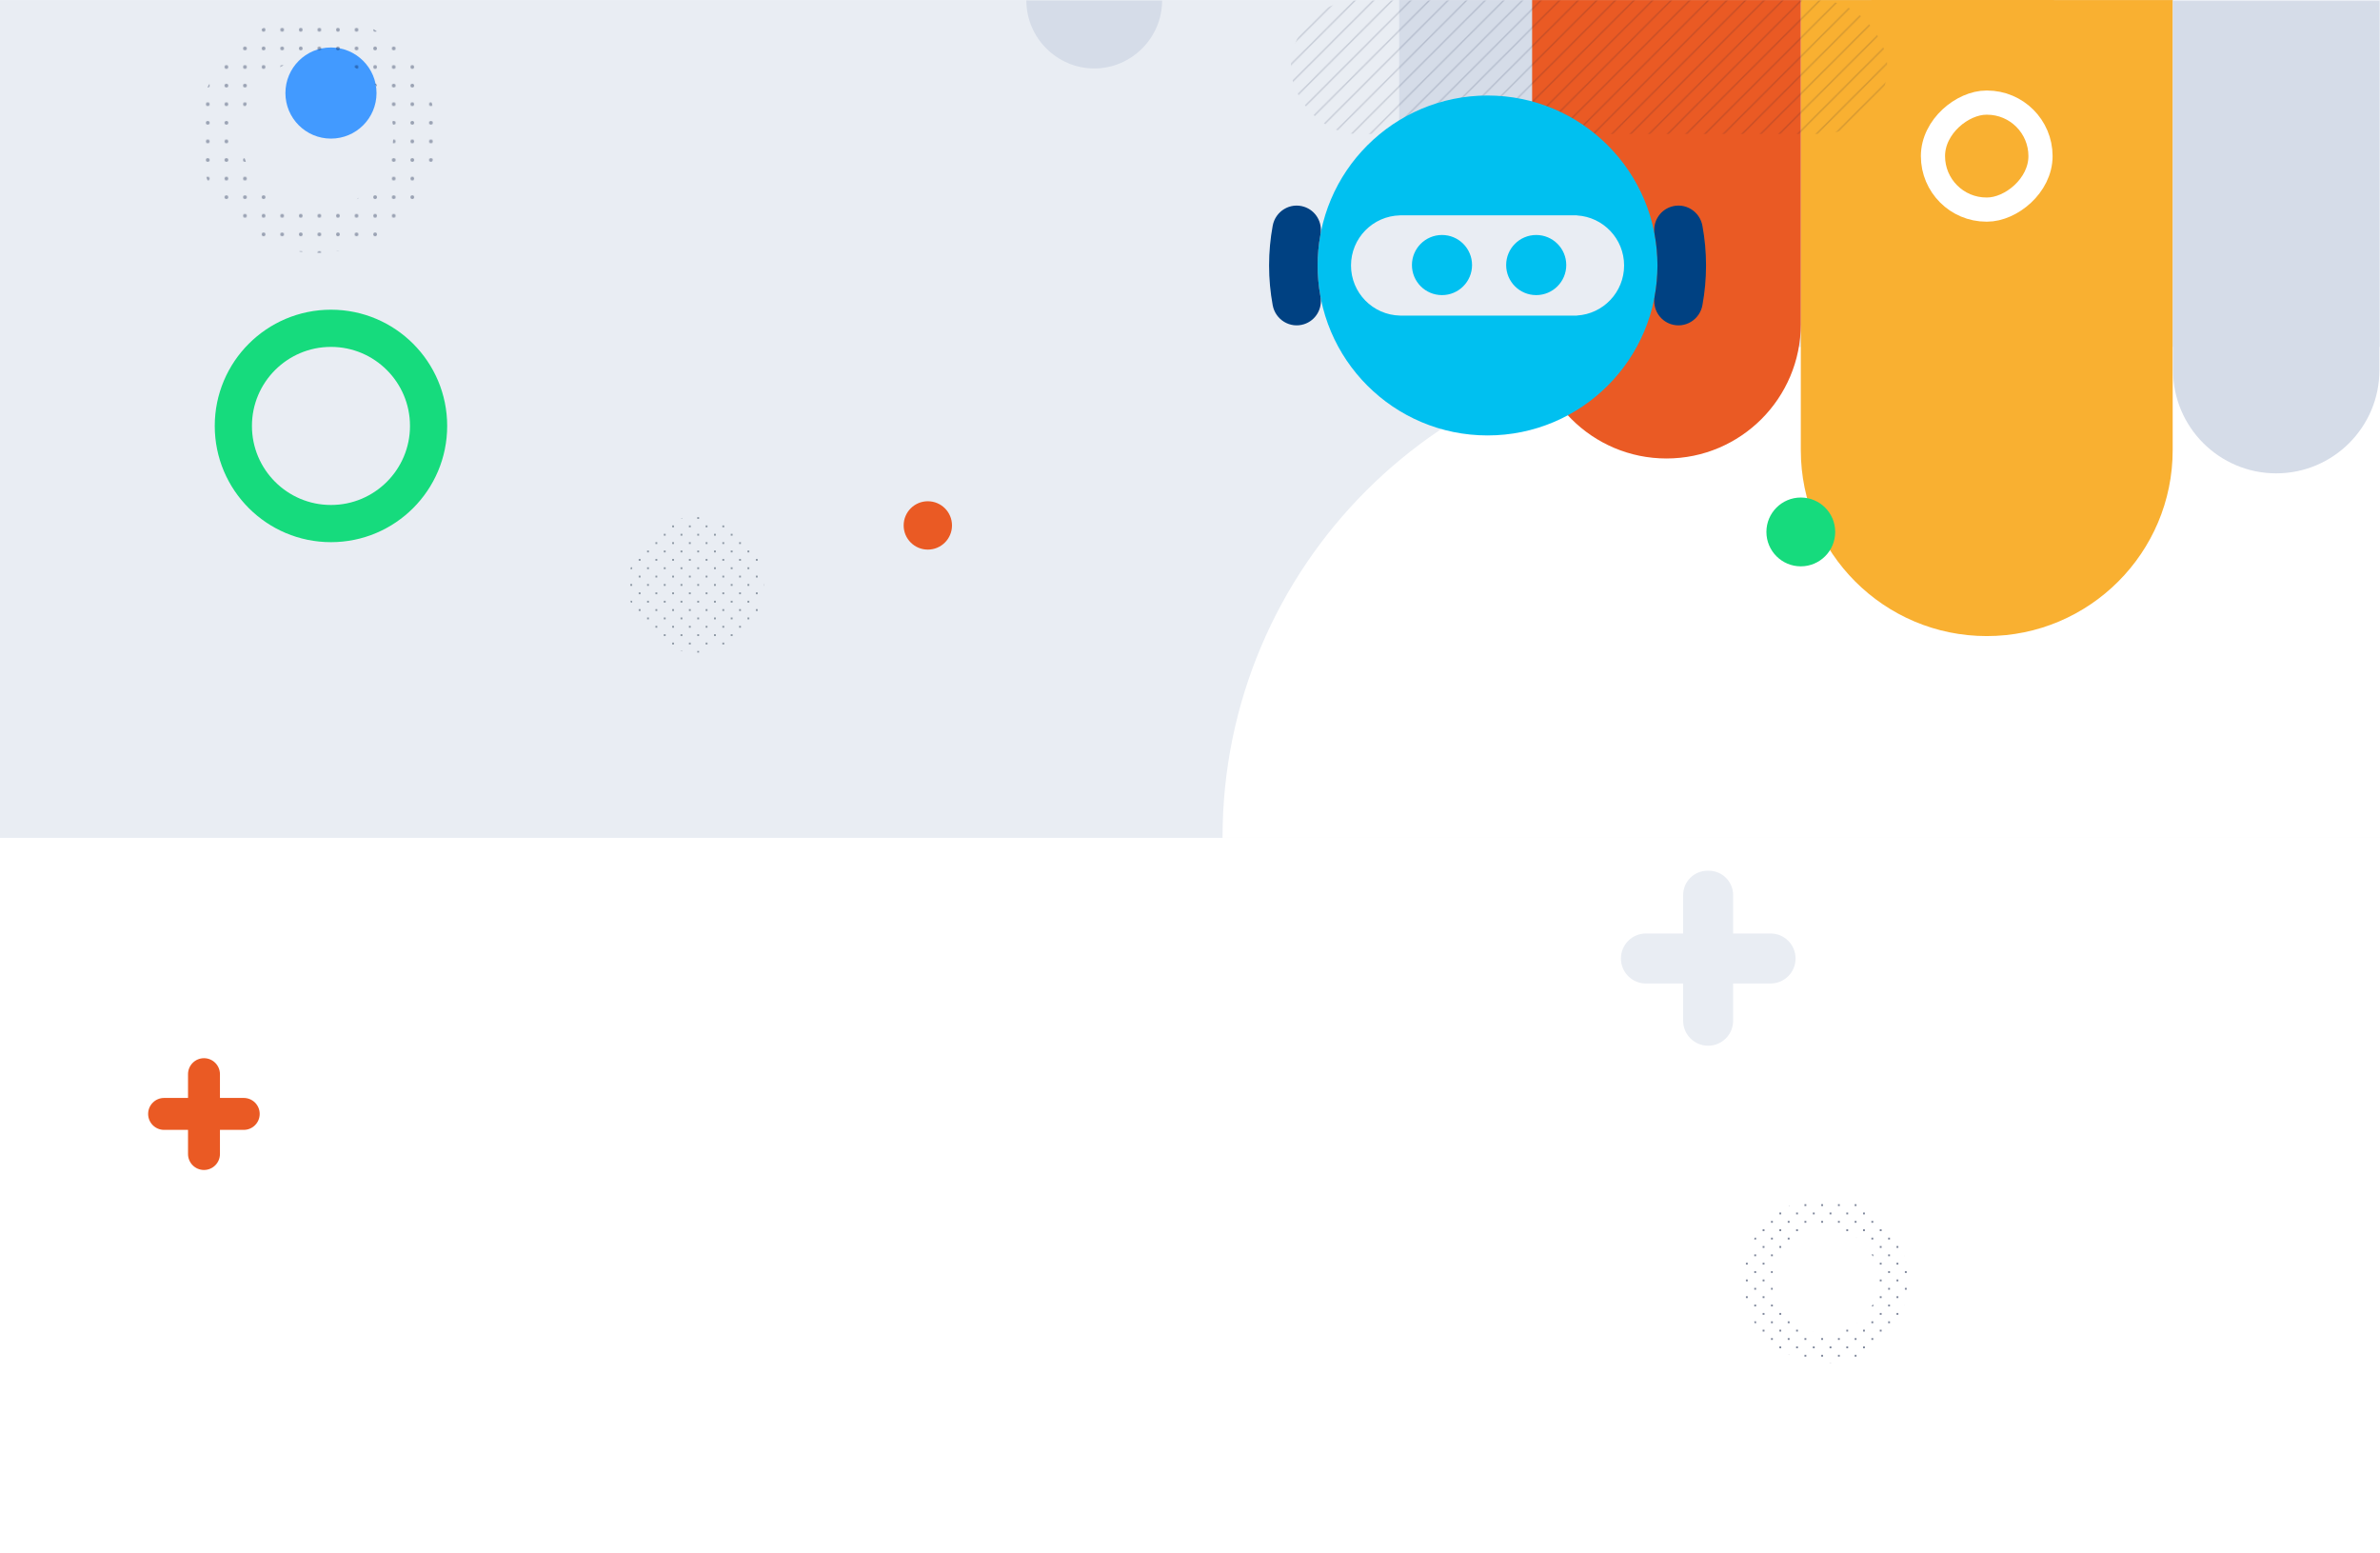 <?xml version="1.0" encoding="UTF-8"?>
<svg xmlns="http://www.w3.org/2000/svg" xmlns:xlink="http://www.w3.org/1999/xlink" viewBox="0 0 2560 1670">
  <defs>
    <style>
      .cls-1 {
        fill: url(#Unnamed_Pattern_3);
      }

      .cls-1, .cls-2, .cls-3, .cls-4, .cls-5 {
        mix-blend-mode: multiply;
      }

      .cls-1, .cls-6, .cls-7, .cls-8, .cls-9, .cls-10, .cls-11, .cls-12, .cls-13, .cls-4, .cls-14, .cls-15, .cls-16, .cls-17, .cls-18, .cls-19 {
        stroke-width: 0px;
      }

      .cls-2 {
        stroke: #16db7d;
        stroke-width: 40px;
      }

      .cls-2, .cls-6, .cls-3, .cls-20, .cls-21, .cls-22, .cls-5, .cls-23 {
        fill: none;
      }

      .cls-2, .cls-3, .cls-20, .cls-21, .cls-22, .cls-5, .cls-23 {
        stroke-miterlimit: 10;
      }

      .cls-3 {
        stroke: url(#Pattern_B);
        stroke-width: 31.85px;
      }

      .cls-7 {
        fill: #f9b031;
      }

      .cls-8 {
        fill: #429aff;
      }

      .cls-9 {
        fill: #5c6b7a;
      }

      .cls-9, .cls-18 {
        opacity: .4;
      }

      .cls-10 {
        fill: #16db7d;
      }

      .cls-11 {
        fill: #ea5a24;
      }

      .cls-12 {
        fill: #d5dce8;
      }

      .cls-20 {
        stroke-width: 1.4px;
      }

      .cls-20, .cls-21, .cls-23 {
        stroke: #001139;
        stroke-linecap: round;
      }

      .cls-13 {
        fill: #004182;
      }

      .cls-4 {
        fill: url(#Unnamed_Pattern_10);
      }

      .cls-21 {
        stroke-dasharray: 0 0 0 20;
      }

      .cls-21, .cls-23 {
        stroke-width: 4px;
      }

      .cls-14 {
        fill: #e9edf3;
      }

      .cls-15 {
        fill: #001139;
        opacity: .3;
      }

      .cls-24 {
        opacity: .16;
      }

      .cls-25 {
        opacity: .13;
      }

      .cls-16 {
        fill: #00c0f0;
      }

      .cls-17 {
        fill: url(#pattern_C);
      }

      .cls-22 {
        stroke: #fff;
        stroke-width: 26px;
      }

      .cls-26 {
        isolation: isolate;
      }

      .cls-5 {
        stroke: url(#pattern_A);
        stroke-width: 45.82px;
      }

      .cls-18 {
        fill: #546b7b;
      }

      .cls-19 {
        fill: #fff;
      }
    </style>
    <pattern id="Unnamed_Pattern_10" data-name="Unnamed Pattern 10" x="0" y="0" width="36" height="36" patternTransform="translate(-6064.06 -863)" patternUnits="userSpaceOnUse" viewBox="0 0 36 36">
      <g>
        <rect class="cls-6" width="36" height="36"></rect>
        <g>
          <rect class="cls-18" x="35" y="35" width="2" height="2"></rect>
          <rect class="cls-18" x="35" y="35" width="2" height="2"></rect>
        </g>
        <g>
          <rect class="cls-18" x="-1" y="35" width="2" height="2"></rect>
          <rect class="cls-18" x="-1" y="35" width="2" height="2"></rect>
        </g>
        <g>
          <rect class="cls-18" x="35" y="17" width="2" height="2"></rect>
          <rect class="cls-18" x="35" y="-1" width="2" height="2"></rect>
          <rect class="cls-18" x="35" y="17" width="2" height="2"></rect>
          <rect class="cls-18" x="35" y="-1" width="2" height="2"></rect>
        </g>
        <g>
          <rect class="cls-18" x="26" y="26" width="2" height="2"></rect>
          <rect class="cls-18" x="17" y="17" width="2" height="2"></rect>
          <rect class="cls-18" x="17" y="35" width="2" height="2"></rect>
          <rect class="cls-18" x="-1" y="17" width="2" height="2"></rect>
          <rect class="cls-18" x="8" y="26" width="2" height="2"></rect>
          <rect class="cls-18" x="26" y="8" width="2" height="2"></rect>
          <rect class="cls-18" x="8" y="8" width="2" height="2"></rect>
          <rect class="cls-18" x="-1" y="-1" width="2" height="2"></rect>
          <rect class="cls-18" x="26" y="26" width="2" height="2"></rect>
          <rect class="cls-18" x="17" y="17" width="2" height="2"></rect>
          <rect class="cls-18" x="17" y="35" width="2" height="2"></rect>
          <rect class="cls-18" x="-1" y="17" width="2" height="2"></rect>
          <rect class="cls-18" x="8" y="26" width="2" height="2"></rect>
          <rect class="cls-18" x="26" y="8" width="2" height="2"></rect>
          <rect class="cls-18" x="8" y="8" width="2" height="2"></rect>
          <rect class="cls-18" x="-1" y="-1" width="2" height="2"></rect>
        </g>
        <g>
          <rect class="cls-18" x="17" y="-1" width="2" height="2"></rect>
          <rect class="cls-18" x="17" y="-1" width="2" height="2"></rect>
        </g>
      </g>
    </pattern>
    <pattern id="Pattern_B" data-name="Pattern B" x="0" y="0" width="36" height="36" patternTransform="translate(-5906.06 -576)" patternUnits="userSpaceOnUse" viewBox="0 0 36 36">
      <g>
        <rect class="cls-6" width="36" height="36"></rect>
        <g>
          <rect class="cls-15" x="35" y="35" width="2" height="2"></rect>
          <rect class="cls-15" x="35" y="35" width="2" height="2"></rect>
        </g>
        <g>
          <rect class="cls-15" x="-1" y="35" width="2" height="2"></rect>
          <rect class="cls-15" x="-1" y="35" width="2" height="2"></rect>
        </g>
        <g>
          <rect class="cls-15" x="35" y="17" width="2" height="2"></rect>
          <rect class="cls-15" x="35" y="-1" width="2" height="2"></rect>
          <rect class="cls-15" x="35" y="17" width="2" height="2"></rect>
          <rect class="cls-15" x="35" y="-1" width="2" height="2"></rect>
        </g>
        <g>
          <rect class="cls-15" x="26" y="26" width="2" height="2"></rect>
          <rect class="cls-15" x="17" y="17" width="2" height="2"></rect>
          <rect class="cls-15" x="17" y="35" width="2" height="2"></rect>
          <rect class="cls-15" x="-1" y="17" width="2" height="2"></rect>
          <rect class="cls-15" x="8" y="26" width="2" height="2"></rect>
          <rect class="cls-15" x="26" y="8" width="2" height="2"></rect>
          <rect class="cls-15" x="8" y="8" width="2" height="2"></rect>
          <rect class="cls-15" x="-1" y="-1" width="2" height="2"></rect>
          <rect class="cls-15" x="26" y="26" width="2" height="2"></rect>
          <rect class="cls-15" x="17" y="17" width="2" height="2"></rect>
          <rect class="cls-15" x="17" y="35" width="2" height="2"></rect>
          <rect class="cls-15" x="-1" y="17" width="2" height="2"></rect>
          <rect class="cls-15" x="8" y="26" width="2" height="2"></rect>
          <rect class="cls-15" x="26" y="8" width="2" height="2"></rect>
          <rect class="cls-15" x="8" y="8" width="2" height="2"></rect>
          <rect class="cls-15" x="-1" y="-1" width="2" height="2"></rect>
        </g>
        <g>
          <rect class="cls-15" x="17" y="-1" width="2" height="2"></rect>
          <rect class="cls-15" x="17" y="-1" width="2" height="2"></rect>
        </g>
      </g>
    </pattern>
    <pattern id="Unnamed_Pattern_3" data-name="Unnamed Pattern 3" x="0" y="0" width="36" height="36" patternTransform="translate(-6170 -1431.94)" patternUnits="userSpaceOnUse" viewBox="0 0 36 36">
      <g>
        <rect class="cls-6" width="36" height="36"></rect>
        <g>
          <rect class="cls-9" x="35" y="35" width="2" height="2"></rect>
          <rect class="cls-9" x="35" y="35" width="2" height="2"></rect>
        </g>
        <g>
          <rect class="cls-9" x="-1" y="35" width="2" height="2"></rect>
          <rect class="cls-9" x="-1" y="35" width="2" height="2"></rect>
        </g>
        <g>
          <rect class="cls-9" x="35" y="17" width="2" height="2"></rect>
          <rect class="cls-9" x="35" y="-1" width="2" height="2"></rect>
          <rect class="cls-9" x="35" y="17" width="2" height="2"></rect>
          <rect class="cls-9" x="35" y="-1" width="2" height="2"></rect>
        </g>
        <g>
          <rect class="cls-9" x="26" y="26" width="2" height="2"></rect>
          <rect class="cls-9" x="17" y="17" width="2" height="2"></rect>
          <rect class="cls-9" x="17" y="35" width="2" height="2"></rect>
          <rect class="cls-9" x="-1" y="17" width="2" height="2"></rect>
          <rect class="cls-9" x="8" y="26" width="2" height="2"></rect>
          <rect class="cls-9" x="26" y="8" width="2" height="2"></rect>
          <rect class="cls-9" x="8" y="8" width="2" height="2"></rect>
          <rect class="cls-9" x="-1" y="-1" width="2" height="2"></rect>
          <rect class="cls-9" x="26" y="26" width="2" height="2"></rect>
          <rect class="cls-9" x="17" y="17" width="2" height="2"></rect>
          <rect class="cls-9" x="17" y="35" width="2" height="2"></rect>
          <rect class="cls-9" x="-1" y="17" width="2" height="2"></rect>
          <rect class="cls-9" x="8" y="26" width="2" height="2"></rect>
          <rect class="cls-9" x="26" y="8" width="2" height="2"></rect>
          <rect class="cls-9" x="8" y="8" width="2" height="2"></rect>
          <rect class="cls-9" x="-1" y="-1" width="2" height="2"></rect>
        </g>
        <g>
          <rect class="cls-9" x="17" y="-1" width="2" height="2"></rect>
          <rect class="cls-9" x="17" y="-1" width="2" height="2"></rect>
        </g>
      </g>
    </pattern>
    <pattern id="pattern_C" data-name="pattern C" x="0" y="0" width="40" height="40" patternTransform="translate(-6136 -1481.94)" patternUnits="userSpaceOnUse" viewBox="0 0 40 40">
      <g>
        <rect class="cls-6" width="40" height="40"></rect>
        <g class="cls-24">
          <line class="cls-20" x1="32.72" y1="63.14" x2="71.93" y2="23.93"></line>
        </g>
        <g class="cls-24">
          <line class="cls-20" x1="-7.28" y1="63.14" x2="31.93" y2="23.93"></line>
          <line class="cls-20" x1="3.72" y1="72.14" x2="42.93" y2="32.93"></line>
        </g>
        <g class="cls-24">
          <line class="cls-20" x1="-36.28" y1="72.14" x2="2.93" y2="32.93"></line>
        </g>
        <g class="cls-24">
          <line class="cls-20" x1="32.72" y1="23.14" x2="71.93" y2="-16.07"></line>
        </g>
        <g class="cls-24">
          <line class="cls-20" x1="-7.28" y1="23.14" x2="31.93" y2="-16.07"></line>
          <line class="cls-20" x1="3.72" y1="32.14" x2="42.93" y2="-7.07"></line>
        </g>
        <g class="cls-24">
          <line class="cls-20" x1="-36.28" y1="32.14" x2="2.93" y2="-7.07"></line>
        </g>
      </g>
    </pattern>
    <pattern id="pattern_A" data-name="pattern A" x="0" y="0" width="40" height="40" patternTransform="translate(-6126.5 -1347.94)" patternUnits="userSpaceOnUse" viewBox="0 0 40 40">
      <g>
        <rect class="cls-6" width="40" height="40"></rect>
        <g class="cls-25">
          <line class="cls-23" x1="10" y1="40" x2="10" y2="40"></line>
          <line class="cls-21" x1="30" y1="40" x2="100" y2="40"></line>
        </g>
        <g class="cls-25">
          <line class="cls-21" x1="-10" y1="40" x2="60" y2="40"></line>
        </g>
        <g class="cls-25">
          <line class="cls-21" x1="-50" y1="40" x2="20" y2="40"></line>
          <line class="cls-23" x1="30" y1="40" x2="30" y2="40"></line>
        </g>
        <g>
          <g class="cls-25">
            <line class="cls-23" x1="10" y1="20" x2="10" y2="20"></line>
            <line class="cls-21" x1="30" y1="20" x2="100" y2="20"></line>
          </g>
          <g class="cls-25">
            <line class="cls-23" x1="10" y1="0" x2="10" y2="0"></line>
            <line class="cls-21" x1="30" y1="0" x2="100" y2="0"></line>
          </g>
        </g>
        <g>
          <g class="cls-25">
            <line class="cls-23" x1="-30" y1="20" x2="-30" y2="20"></line>
            <line class="cls-21" x1="-10" y1="20" x2="60" y2="20"></line>
            <line class="cls-23" x1="70" y1="20" x2="70" y2="20"></line>
          </g>
          <g class="cls-25">
            <line class="cls-23" x1="-30" y1="0" x2="-30" y2="0"></line>
            <line class="cls-21" x1="-10" y1="0" x2="60" y2="0"></line>
            <line class="cls-23" x1="70" y1="0" x2="70" y2="0"></line>
          </g>
        </g>
        <g>
          <g class="cls-25">
            <line class="cls-21" x1="-50" y1="20" x2="20" y2="20"></line>
            <line class="cls-23" x1="30" y1="20" x2="30" y2="20"></line>
          </g>
          <g class="cls-25">
            <line class="cls-21" x1="-50" y1="0" x2="20" y2="0"></line>
            <line class="cls-23" x1="30" y1="0" x2="30" y2="0"></line>
          </g>
        </g>
      </g>
    </pattern>
  </defs>
  <g class="cls-26">
    <g id="Livello_2" data-name="Livello 2">
      <g id="concersational_AI" data-name="concersational AI">
        <g>
          <rect class="cls-14" x="0" y=".06" width="2560" height="900"></rect>
          <path class="cls-14" d="M1421.5,59.56h227c59.61,0,108,48.39,108,108h0c0,59.61-48.39,108-108,108h-227V59.56h0Z" transform="translate(1756.56 -1421.44) rotate(90)"></path>
          <path class="cls-12" d="M1493.5,203.56h565c87.2,0,158,70.8,158,158h0c0,87.2-70.8,158-158,158h-565V203.56h0Z" transform="translate(2216.56 -1493.44) rotate(90)"></path>
          <path class="cls-7" d="M1849.1,163.97h425.9c54.14,0,98.1,43.96,98.1,98.1h0c0,54.14-43.96,98.1-98.1,98.1h-425.9v-196.2h0Z" transform="translate(2373.16 -1849.03) rotate(90)"></path>
          <circle class="cls-4" cx="725.44" cy="719" r="73"></circle>
          <circle class="cls-10" cx="67" cy="545.06" r="26"></circle>
          <rect class="cls-22" x="2341.76" y="562.84" width="115.04" height="115.68" rx="57.52" ry="57.52" transform="translate(3019.96 -1778.6) rotate(90)"></rect>
          <path class="cls-14" d="M1904.51,1003.92h-40.31v-41.34c0-14.45-11.72-26.17-26.17-26.17h-1.42c-14.45,0-26.17,11.72-26.17,26.17v41.34h-40.07c-14.83,0-26.85,12.02-26.85,26.85v.06c0,14.83,12.02,26.85,26.85,26.85h40.09s-.01,0-.01.01v40.06c0,14.83,12.02,26.85,26.85,26.85h.06c14.83,0,26.85-12.02,26.85-26.85v-40.06s0-.01-.01-.01h40.32c14.83,0,26.85-12.02,26.85-26.85v-.06c0-14.83-12.02-26.85-26.85-26.85Z"></path>
          <rect class="cls-6" x="356.44" width="1800" height="1670"></rect>
          <circle class="cls-3" cx="1963.44" cy="1377" r="73"></circle>
          <path class="cls-11" d="M211.79,421.64h-25.6s0,0,0,0v-8.5h0v-17.07c0-9.48-7.69-17.17-17.17-17.17-9.48,0-17.17,7.69-17.17,17.17v25.58h-25.75c-9.47,0-17.15,7.68-17.15,17.15v.04c0,9.47,7.68,17.15,17.15,17.15h25.75v25.96c0,9.48,7.69,17.17,17.17,17.17h0c9.48,0,17.17-7.69,17.17-17.17v-17.31s0,0,0,0v-8.65h25.6c9.47,0,17.15-7.68,17.15-17.15v-.04c0-9.47-7.68-17.15-17.15-17.15Z"></path>
          <rect class="cls-14" y="1.06" width="2560" height="900"></rect>
          <path class="cls-12" d="M1445.5,59.56h227c59.61,0,108,48.39,108,108h0c0,59.61-48.39,108-108,108h-227V59.56h0Z" transform="translate(1780.56 -1445.44) rotate(90)"></path>
          <path class="cls-19" d="M1673.5,14.56h528v1245h-.5c-291.13,0-527.5-236.36-527.5-527.5V14.56h0Z" transform="translate(2574.56 -1300.44) rotate(90)"></path>
          <path class="cls-7" d="M1795,142.06h484c110.38,0,200,89.62,200,200h0c0,110.38-89.62,200-200,200h-484V142.06h0Z" transform="translate(2479.06 -1794.94) rotate(90)"></path>
          <circle class="cls-1" cx="749" cy="629.06" r="73"></circle>
          <path class="cls-11" d="M1546,102.06h348.5c79.75,0,144.5,64.75,144.5,144.5h0c0,79.75-64.75,144.5-144.5,144.5h-348.5V102.06h0Z" transform="translate(2039.06 -1545.94) rotate(90)"></path>
          <rect class="cls-17" x="1388.5" y=".56" width="641.5" height="143.5" rx="71.75" ry="71.75"></rect>
          <circle class="cls-10" cx="1937" cy="572.06" r="37"></circle>
          <circle class="cls-11" cx="998" cy="565.06" r="26"></circle>
          <path class="cls-12" d="M1177,.62h73c0,40.05-32.95,73-73,73s-73-32.95-73-73c0-.04,0-.07,0-.11l73,.11Z"></path>
          <rect class="cls-22" x="2079.47" y="110.03" width="115.04" height="115.68" rx="57.52" ry="57.52" transform="translate(2304.86 -1969.12) rotate(90)"></rect>
          <path class="cls-12" d="M2194.38,144.08h396.97c61.26,0,111,49.74,111,111h0c0,61.26-49.74,111-111,111h-396.97v-222h0Z" transform="translate(2703.45 -2193.29) rotate(90)"></path>
          <circle class="cls-8" cx="356" cy="100.06" r="49"></circle>
          <circle class="cls-5" cx="341" cy="144.06" r="105"></circle>
          <circle class="cls-2" cx="356" cy="458.06" r="105"></circle>
          <path class="cls-11" d="M262.18,1180.75h-25.6s0,0,0,0v-8.5h0v-17.07c0-9.48-7.69-17.17-17.17-17.17-9.48,0-17.17,7.69-17.17,17.17v25.58h-25.75c-9.47,0-17.15,7.68-17.15,17.15v.04c0,9.47,7.68,17.15,17.15,17.15h25.75v25.96c0,9.48,7.69,17.17,17.17,17.17h0c9.48,0,17.17-7.69,17.17-17.17v-17.31s0,0,0,0v-8.65h25.6c9.47,0,17.15-7.68,17.15-17.15v-.04c0-9.47-7.68-17.15-17.15-17.15Z"></path>
          <g>
            <circle class="cls-16" cx="1600.06" cy="285.5" r="182.78"></circle>
            <g>
              <path class="cls-13" d="M1835.06,285.5c0-14.61-1.34-28.9-3.9-42.76-2.88-15.59-18.61-25.23-33.71-20.4h0c-12.6,4.03-20.07,16.82-17.66,29.82,2,10.81,3.05,21.95,3.05,33.34s-1.05,22.53-3.05,33.34c-2.41,13,5.07,25.79,17.66,29.82h0c15.1,4.83,30.83-4.82,33.71-20.4,2.56-13.86,3.9-28.15,3.9-42.76Z"></path>
              <path class="cls-13" d="M1365.06,285.5c0-14.61,1.34-28.9,3.9-42.76,2.88-15.59,18.61-25.23,33.71-20.4h0c12.6,4.03,20.07,16.82,17.66,29.82-2,10.81-3.05,21.95-3.05,33.34s1.05,22.53,3.05,33.34c2.41,13-5.07,25.79-17.66,29.82h0c-15.1,4.83-30.83-4.82-33.71-20.4-2.56-13.86-3.9-28.15-3.9-42.76Z"></path>
            </g>
            <path class="cls-14" d="M1696.18,231.68v-.1h-190.3v.03c-29.21.65-52.7,24.52-52.7,53.89s23.49,53.24,52.7,53.89v.03h190.3v-.1c28.3-1.64,50.75-25.11,50.75-53.82s-22.45-52.18-50.75-53.82ZM1551.05,317.37c-17.86,0-32.33-14.48-32.33-32.33s14.47-32.33,32.33-32.33,32.33,14.47,32.33,32.33-14.47,32.33-32.33,32.33ZM1652.39,317.37c-17.86,0-32.33-14.48-32.33-32.33s14.47-32.33,32.33-32.33,32.33,14.47,32.33,32.33-14.47,32.33-32.33,32.33Z"></path>
            <rect class="cls-6" x="1365.06" y="50.5" width="470" height="470"></rect>
          </g>
        </g>
      </g>
    </g>
  </g>
</svg>
